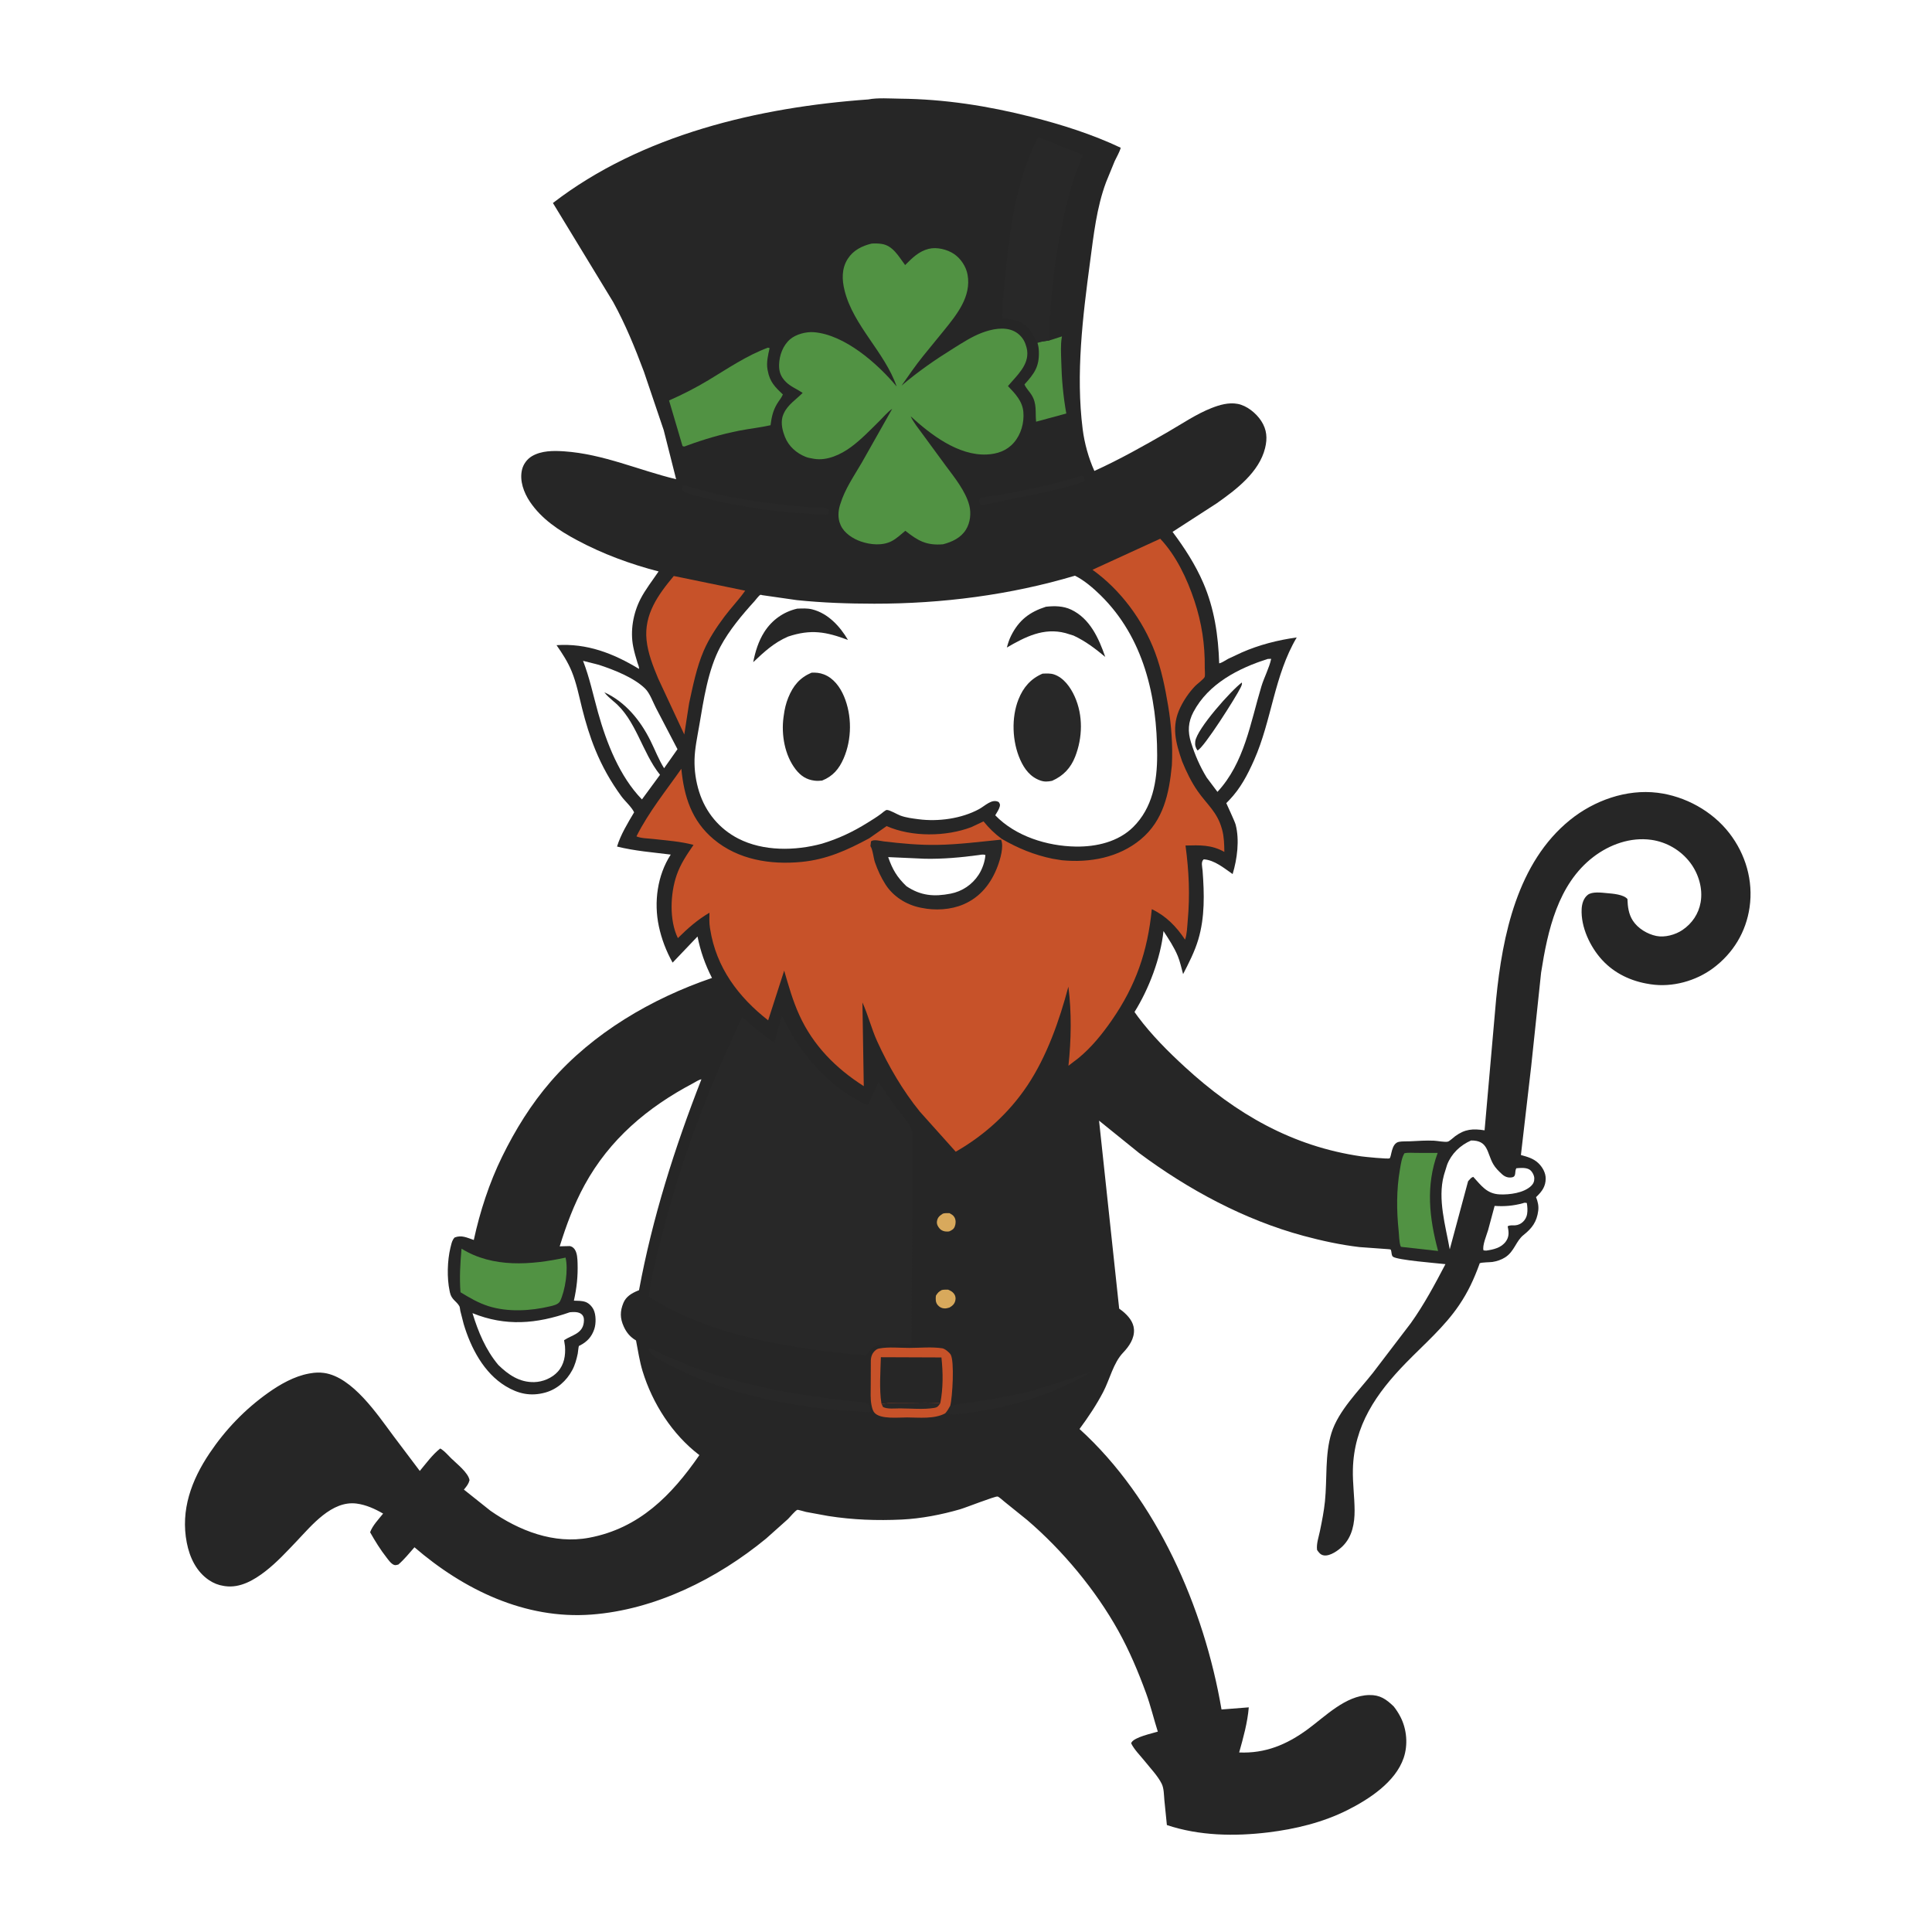 <svg version="1.1" xmlns="http://www.w3.org/2000/svg" style="display: block;" viewBox="0 0 2048 2048" width="1024" height="1024">
<path transform="translate(0,0)" fill="rgb(255,255,255)" d="M -0 -0 L 2048 0 L 2048 2048 L -0 2048 L -0 -0 z"/>
<path transform="translate(0,0)" fill="rgb(38,38,38)" d="M 920.4 105.414 C 930.267 103.436 943.688 104.495 953.817 104.591 C 1001.33 105.044 1047.32 112.276 1093.34 123.938 C 1125.52 132.089 1157.98 142.399 1188.02 156.625 C 1186.74 161.413 1183.74 166.199 1181.65 170.71 L 1172.5 193.075 C 1162.43 220.09 1159.35 248.907 1155.55 277.305 C 1147.75 335.506 1140.26 396.445 1147.69 455.045 C 1149.56 469.822 1153.95 485.704 1160.09 499.222 C 1186.81 487.084 1212.6 472.572 1238 457.895 C 1252.97 449.244 1268 438.971 1284.1 432.613 C 1292.88 429.141 1302.41 426.384 1311.9 428.118 C 1321.7 429.91 1331.57 437.952 1336.96 446.231 C 1342.94 455.414 1343.6 464.626 1341.05 475 C 1334.72 500.689 1310.31 519.057 1289.8 533.512 L 1242.96 563.798 C 1255.61 580.746 1267.09 598.416 1275.5 617.873 C 1287.27 645.107 1291.45 673.756 1292.4 703.178 C 1295.53 702.52 1299.08 699.854 1301.98 698.341 L 1316.22 691.689 C 1334.74 683.541 1354.57 678.483 1374.58 675.736 C 1350.62 716.155 1348.14 763.48 1329.41 805.671 C 1322.45 821.351 1314.99 835.704 1303.05 848.149 C 1302.73 848.477 1299.93 851.269 1299.92 851.361 C 1299.9 851.541 1308.92 870.628 1309.83 874.15 C 1314.1 890.551 1311.46 910.563 1306.64 926.547 C 1297.54 920.256 1287.45 911.69 1276 910.925 C 1272.76 913.543 1274.48 918.885 1274.79 922.941 C 1276.62 947.373 1277.31 972.331 1270.19 996.066 C 1266.34 1008.9 1260.25 1020.73 1254.13 1032.6 C 1252.39 1026.34 1250.98 1019.46 1248.51 1013.47 C 1244.6 1003.98 1238.9 995.522 1233.35 986.943 C 1230.31 1015.68 1217.87 1048.38 1202.63 1072.74 L 1206.26 1077.8 C 1220.87 1097.33 1238.12 1114.57 1256.04 1131.04 C 1310.04 1180.66 1369.71 1215.21 1443.02 1225.8 C 1446.58 1226.32 1471.29 1228.78 1472.94 1227.9 C 1475.23 1226.69 1474.47 1211.97 1483.01 1210.37 C 1486.72 1209.68 1491.26 1210.01 1495.09 1209.81 C 1503.35 1209.38 1511.81 1208.8 1520.08 1209.17 C 1523.98 1209.34 1531.18 1210.91 1534.65 1210.21 C 1536.46 1209.84 1540.81 1205.7 1542.47 1204.48 C 1552.98 1196.75 1561.31 1196.29 1573.72 1198.18 L 1585.96 1059.12 C 1592.67 991.348 1608.59 914.265 1664.28 869.196 C 1689.77 848.57 1724 836.302 1756.99 840.351 C 1786.36 843.955 1815.11 859.786 1833.2 883.207 C 1850.48 905.57 1858.67 933.589 1854.64 961.719 C 1850.87 988.002 1837.18 1010.52 1815.93 1026.33 C 1797.66 1039.91 1772.69 1046.84 1750.08 1043.42 L 1748.5 1043.17 C 1729.3 1040.24 1711.48 1031.98 1698.24 1017.5 C 1685.56 1003.64 1675.65 982.687 1676.61 963.6 C 1676.89 958.117 1678.56 952.15 1683.07 948.593 C 1687.83 944.835 1697.85 946.273 1703.45 946.761 C 1709.5 947.287 1721.05 948.128 1725.15 953 C 1725.43 961.106 1726.36 968.956 1730.9 975.955 C 1736.27 984.218 1746.27 990.2 1755.78 992.161 C 1764.72 994.006 1775.91 990.925 1783.36 985.912 C 1793.61 979.019 1800.59 968.782 1802.73 956.543 C 1805.3 941.872 1800.52 926.098 1791.65 914.414 C 1781.72 901.323 1766.72 892.562 1750.52 890.275 C 1728.46 887.16 1706.25 895.153 1688.87 908.51 C 1651.36 937.342 1640.54 986.699 1633.63 1030.99 L 1623.08 1130.76 L 1612.23 1224.37 C 1618.96 1226.23 1625.35 1227.91 1630.59 1232.86 C 1635.05 1237.08 1638.57 1243.2 1638.5 1249.5 C 1638.41 1257.58 1634.69 1262.79 1629.13 1268.19 L 1628.27 1269 C 1630.16 1273.74 1631.24 1278.3 1630.59 1283.44 C 1629.1 1295.12 1624.07 1301.94 1615.06 1309.11 C 1606.84 1315.65 1605.37 1326.54 1595.53 1332.85 C 1591.57 1335.39 1586.64 1337.05 1582 1337.73 C 1579.59 1338.09 1570.05 1338.1 1568.59 1339.13 C 1568.32 1339.32 1568.36 1339.75 1568.25 1340.06 C 1562.42 1356 1556.28 1369.36 1546.74 1383.47 C 1531.12 1406.55 1509.8 1424.78 1490.47 1444.61 C 1458.92 1476.98 1435.16 1511.16 1434.12 1557.84 C 1433.79 1572.24 1435.85 1586.61 1435.93 1601 C 1436.01 1614.71 1433.49 1628.82 1423.39 1638.89 C 1418.9 1643.38 1410.13 1649.7 1403.53 1648.8 C 1399.83 1648.3 1398.06 1645.81 1396.14 1643 C 1395.29 1636.44 1397.86 1629.43 1399.18 1622.98 C 1401.33 1612.52 1403.4 1602.2 1404.5 1591.56 C 1406.94 1567.87 1404.31 1541.72 1411.42 1518.95 C 1418.76 1495.48 1440.21 1474.47 1455.33 1455.29 L 1495.53 1402.59 C 1509.55 1382.96 1521.08 1361.38 1532.24 1340.05 C 1522.61 1338.97 1481.5 1335.75 1476.64 1332.21 C 1474.6 1330.72 1475.44 1325.8 1473.98 1324.44 C 1473.97 1324.42 1471.87 1324.19 1471.61 1324.17 L 1441.03 1321.95 C 1421.04 1319.59 1401.22 1315.29 1381.8 1310.05 C 1319.21 1293.16 1259.43 1260.98 1207.54 1222.27 L 1165.05 1187.94 L 1186.37 1387.19 L 1190 1389.9 C 1195.91 1394.77 1201.49 1401.15 1202.04 1409.15 C 1202.7 1418.83 1196.87 1427.25 1190.5 1433.92 C 1180.17 1444.73 1176.43 1462.16 1169.47 1475.5 C 1162.24 1489.33 1153.6 1502.26 1144.33 1514.79 C 1226.27 1589.23 1276.46 1704.41 1294.86 1812.12 L 1323.76 1809.86 C 1322.42 1826.06 1317.94 1842.08 1313.56 1857.69 C 1341.26 1858.88 1363.95 1849.4 1386.09 1833.19 C 1404.97 1819.35 1426.23 1797.4 1451.29 1796.82 C 1462.85 1796.55 1469.34 1801.18 1477.38 1808.87 C 1480.1 1812.32 1482.48 1815.98 1484.5 1819.89 C 1491.3 1833.03 1492.7 1849.49 1487.93 1863.5 C 1479.2 1889.11 1451.27 1907.26 1428.29 1918.8 C 1402.24 1931.89 1373.07 1938.92 1344.26 1942.42 C 1308.69 1946.74 1271.17 1946.09 1236.94 1934.62 L 1234.26 1908 C 1233.76 1902.57 1233.87 1895.81 1231.45 1890.88 C 1227.43 1882.65 1219.36 1874.27 1213.61 1867.05 C 1208.84 1861.05 1202.4 1854.85 1199.08 1848 L 1199.37 1847.2 C 1202.47 1841.42 1220.89 1837.59 1227.33 1835.6 C 1222.99 1822 1219.78 1808.24 1214.87 1794.78 C 1206.62 1772.22 1197.1 1749.59 1185.39 1728.59 C 1161.34 1685.4 1126.43 1643.45 1088.87 1611.31 L 1064.76 1591.87 C 1063.29 1590.74 1059.14 1586.79 1057.51 1586.38 C 1055.09 1585.79 1024.01 1598.08 1017.7 1599.91 C 997.997 1605.63 976.485 1609.8 955.95 1610.78 C 929.774 1612.04 903.892 1611.1 878 1607.03 L 854.517 1602.73 C 853.366 1602.47 845.814 1600.23 845.183 1600.49 C 842.868 1601.45 837.292 1608.31 835.167 1610.36 L 812.172 1630.89 C 760.296 1673.56 694.52 1706.46 626.814 1711.52 C 556.587 1716.76 491.501 1685.13 439.354 1640.18 C 433.869 1646.41 428.533 1653.06 422.255 1658.5 C 420.753 1658.81 419.274 1659.46 417.775 1658.88 C 414.498 1657.63 412.033 1653.94 409.908 1651.24 C 403.201 1642.71 397.679 1633.71 392.334 1624.28 C 394.829 1617.18 401.469 1610.33 406.123 1604.48 C 397.541 1599.47 387.957 1595.14 378.017 1593.85 C 351.689 1590.43 330.428 1616.98 314.236 1633.98 C 303.845 1644.89 293.36 1656.27 281.435 1665.53 C 269.309 1674.94 254.512 1683.65 238.562 1681.37 L 237 1681.12 C 231.44 1680.27 226.458 1678.27 221.774 1675.16 C 208.136 1666.11 201.067 1651.01 198.001 1635.35 C 191.217 1600.71 202.981 1569.02 222.135 1540.5 C 238.92 1515.5 259.596 1493.97 284.16 1476.5 C 296.942 1467.41 311.797 1458.94 327.407 1456.05 L 329 1455.78 C 333.816 1454.9 338.639 1454.7 343.5 1455.38 C 373.661 1459.62 400.1 1499.47 416.804 1521.85 L 444.998 1559.26 C 451.767 1551.17 458.34 1542.01 466.633 1535.47 L 468.044 1536.26 C 471.706 1538.76 475.198 1542.84 478.379 1545.97 C 484.204 1551.7 496.265 1561 497.738 1569 C 496.749 1572.76 495.127 1574.88 492.69 1577.9 L 491.751 1579.04 L 519.906 1601.47 C 550.235 1622.58 587.108 1637.16 624.719 1630.03 C 677.655 1620 711.885 1585.17 741.376 1542.48 C 712.671 1520.64 691.672 1487.73 681.169 1453.5 C 677.944 1442.99 676.316 1431.72 674.208 1420.94 C 668.113 1417.4 664.132 1412.64 661.21 1406.21 C 657.172 1397.33 657.145 1390.1 660.852 1381.09 C 663.636 1374.32 669.709 1370.83 676.155 1368.16 L 677.379 1367.67 C 691.636 1290.75 715.103 1216.88 743.513 1144.15 C 741.514 1144.1 736.525 1147.35 734.584 1148.37 C 686.358 1173.83 646.171 1207.73 619.719 1256.11 C 608.399 1276.82 600.291 1298.68 593.316 1321.16 L 604 1320.89 C 606.181 1321.25 607.979 1322.59 609.227 1324.41 C 611.904 1328.31 612.115 1334.41 612.26 1339.04 C 612.7 1353.04 611.357 1365.16 608.35 1378.76 C 612.233 1378.86 616.799 1378.79 620.5 1380.07 C 624.201 1381.35 627.37 1384.65 629.118 1388.08 C 631.92 1393.58 631.913 1403.12 629.966 1408.94 C 627.245 1417.07 622.396 1422.26 614.918 1426.17 C 614.521 1426.38 613.996 1426.43 613.72 1426.78 C 613.171 1427.48 612.711 1433.58 612.445 1434.84 C 611.152 1440.96 609.571 1446.89 606.595 1452.43 C 600.484 1463.8 590.502 1472.74 577.899 1476.2 C 562.519 1480.41 549.386 1477.52 535.994 1469.39 C 512.821 1455.34 499.027 1428.71 491.51 1403.5 L 487.968 1389.65 C 487.682 1388.34 487.525 1385.55 486.936 1384.57 C 483.533 1378.89 478.652 1377.75 476.949 1370.1 L 476.618 1368.5 C 473.66 1354.81 474.185 1336.25 477.457 1322.71 L 477.89 1321 C 478.801 1317.32 479.313 1314.7 481.889 1311.82 C 489.237 1308.87 495.035 1312 502.242 1314.42 C 508.782 1284.24 518.69 1253.77 532.3 1226.04 C 546.266 1197.58 563.043 1170.44 583.84 1146.44 C 628.43 1094.99 690.76 1058.49 754.729 1036.68 C 747.471 1022.43 742.496 1008.39 739.398 992.737 L 713.005 1020.43 C 706.221 1008.34 701.273 995.396 698.393 981.835 C 692.982 956.346 696.782 927.862 711.016 905.897 C 691.707 903.471 673.074 902.101 654.088 897.38 C 657.916 884.775 665.477 872.389 672.187 861.097 C 669.7 855.581 662.331 849.119 658.543 843.915 C 647.314 828.488 638.341 812.547 631.104 794.894 C 625.275 780.673 620.803 765.897 617.072 751 C 613.792 737.901 611.157 724.23 606.024 711.709 C 601.886 701.619 596.165 692.821 589.951 683.903 C 622.117 681.715 650.205 692.553 677.404 709.099 C 677.644 707.137 676.364 704.497 675.775 702.607 C 674.017 696.966 672.397 691.369 671.24 685.571 C 667.897 668.814 671.149 650.24 678.87 635.102 C 684.016 625.013 691.798 615.148 698.14 605.744 C 668.298 598.042 638.941 587.206 611.723 572.645 C 592.514 562.369 574.146 550.296 561.768 531.901 C 555.261 522.231 550.564 509.605 553.365 497.845 C 554.741 492.067 558.704 486.65 563.785 483.628 C 573.939 477.587 586.741 477.657 598.149 478.443 C 639.561 481.295 676.921 498.372 716.725 508.002 L 703.581 456.024 L 682.591 394.013 C 673.126 368.747 663.018 343.831 649.979 320.157 L 586.12 215.193 C 680.001 142.839 804.115 113.685 920.4 105.414 z"/>
<path transform="translate(0,0)" fill="rgb(216,169,92)" d="M 999.486 1286.5 C 1001.73 1285.76 1004.15 1286.01 1006.5 1286 C 1008.91 1287.46 1010.58 1288.08 1011.94 1290.7 C 1013.38 1293.49 1013.25 1297.12 1012.16 1300 C 1011 1303.05 1009.26 1303.86 1006.5 1305.22 C 1004.99 1305.53 1005.57 1305.48 1003.65 1305.49 C 1000.79 1305.5 998.071 1304.54 996.14 1302.43 C 994.205 1300.31 992.767 1297.65 993.2 1294.69 C 993.824 1290.42 996.152 1288.65 999.486 1286.5 z"/>
<path transform="translate(0,0)" fill="rgb(216,169,92)" d="M 998.27 1367.5 C 1000.41 1366.96 1002.79 1367.12 1005 1367.07 C 1007.59 1368.22 1009.7 1369.2 1011.4 1371.57 C 1012.87 1373.6 1013.27 1376.12 1012.71 1378.54 C 1011.84 1382.33 1009.66 1384.19 1006.5 1386.05 C 1004.83 1386.56 1002.78 1387.13 1001 1386.98 C 998.131 1386.76 996.077 1385.68 994.172 1383.58 C 991.537 1380.66 991.754 1377.16 992.09 1373.5 C 993.962 1370.33 995.069 1369.32 998.27 1367.5 z"/>
<path transform="translate(0,0)" fill="rgb(40,40,40)" d="M 1146.18 504.5 L 1148.25 504.684 C 1149.6 507.242 1150.12 507.461 1149.5 510.233 C 1138.22 514.514 1125.96 517.379 1114.28 520.386 L 1041.5 535.456 L 1040.06 535.616 C 1037.92 533.953 1038.36 532.565 1038.02 530 C 1038.38 529.41 1038.55 528.648 1039.11 528.231 C 1041.19 526.661 1052.04 525.81 1054.97 525.312 C 1085.76 520.058 1116.29 513.676 1146.18 504.5 z"/>
<path transform="translate(0,0)" fill="rgb(40,40,40)" d="M 723.266 514.5 C 726.22 513.895 731.037 516.143 733.98 517 L 755.533 522.575 C 782.079 529.082 809.163 532.803 836.306 535.791 L 863.163 538.203 C 867.422 538.445 875.254 537.813 878.718 540 L 878.5 544.65 L 875.984 545.92 C 831.266 543.362 786.156 538.649 742.833 526.78 C 736.823 525.133 727.626 523.63 722.917 519.5 L 723.266 514.5 z"/>
<path transform="translate(0,0)" fill="rgb(40,40,40)" d="M 1007.27 1490.16 C 1036.15 1484.87 1065.54 1481.77 1094 1474.3 L 1135.3 1461.3 C 1141.92 1459.09 1148.65 1456.3 1155.49 1454.88 C 1147.52 1460.3 1138.03 1464.52 1129.32 1468.63 C 1098.77 1483.07 1066.43 1491.73 1033.12 1496.87 C 1024.38 1498.22 1013.03 1500.46 1004.24 1498.83 L 1001.97 1498.2 C 1004.22 1495.67 1005.69 1493.14 1007.27 1490.16 z"/>
<path transform="translate(0,0)" fill="rgb(255,255,255)" d="M 1614.2 1275.5 C 1616.17 1274.83 1616.33 1274.79 1618.5 1275.26 C 1619.13 1279.13 1619.45 1283.09 1618.79 1287 C 1617.73 1293.36 1612.46 1298.51 1606 1298.91 C 1603.38 1299.08 1600.39 1298.41 1598.18 1300 L 1598.57 1301.91 C 1599.59 1307.25 1599.47 1311.62 1596.14 1316.15 C 1591.2 1322.86 1583.15 1324.55 1575.4 1325.71 L 1572.62 1325.47 C 1570.99 1320.76 1575.96 1309.05 1577.41 1304.11 L 1584.36 1278.3 C 1594.76 1279.04 1604.09 1278.24 1614.2 1275.5 z"/>
<path transform="translate(0,0)" fill="rgb(40,40,40)" d="M 687.2 1429.5 C 690.102 1428.49 699.99 1434.67 703.533 1436.34 L 733.3 1448.66 C 775.417 1464.37 819.934 1474.09 864.351 1480.5 L 899.03 1484.93 C 905.718 1485.68 913.754 1485.74 920.108 1487.77 C 922.284 1490.29 922.346 1493.33 922.805 1496.5 C 919.857 1497.26 916.583 1496.68 913.552 1496.52 L 893.027 1495.18 C 828.731 1489.94 758.741 1474.46 702 1442.87 C 695.977 1439.51 689.187 1436.45 687.2 1429.5 z"/>
<path transform="translate(0,0)" fill="rgb(81,146,67)" d="M 1112.32 360.901 L 1125.73 356.593 L 1125.5 357.837 C 1124.18 365.972 1124.77 374.404 1124.96 382.615 C 1125.38 401.311 1127.01 419.925 1130.33 438.342 L 1098.3 447.014 C 1097.27 436.686 1099.37 428.234 1093.57 418.743 C 1091.29 415.027 1087.58 411.484 1085.98 407.507 C 1096.39 396.05 1101.8 388.686 1101.24 372.5 C 1101.13 369.35 1100.73 366.33 1099.7 363.342 C 1103.68 361.936 1108.15 361.551 1112.32 360.901 z"/>
<path transform="translate(0,0)" fill="rgb(81,146,67)" d="M 1488.75 1222.5 C 1492.55 1221.61 1497.41 1222.12 1501.34 1222.11 L 1523.99 1222.12 C 1511.18 1256.88 1515.04 1291.05 1524.45 1326.1 L 1485.08 1321.69 L 1484.44 1320.28 C 1483.15 1315.94 1483.15 1309.81 1482.67 1305.23 C 1480.37 1283.39 1480.21 1261.29 1483.99 1239.59 C 1484.97 1233.95 1485.79 1227.46 1488.75 1222.5 z"/>
<path transform="translate(0,0)" fill="rgb(255,255,255)" d="M 1559.41 1208.96 C 1577.69 1208.75 1576.01 1221.86 1582.85 1233.96 C 1585.15 1238.02 1588.82 1241.63 1592.26 1244.76 C 1595.25 1247.49 1598.89 1248.83 1603 1247.98 C 1607.66 1247.02 1605.27 1241.92 1607.37 1238.4 C 1611.49 1238.01 1617.49 1237.48 1621.21 1239.73 C 1624 1241.42 1626.33 1245.77 1626.42 1249 C 1626.52 1252.28 1625.44 1254.84 1623.09 1257.1 C 1615.27 1264.64 1600.15 1266.56 1589.82 1266.11 C 1575.93 1265.5 1570.14 1256.62 1561.69 1247.5 C 1559.34 1248.37 1558.63 1249.49 1557 1251.31 L 1556.23 1252.17 L 1536.79 1324.39 C 1532.39 1299.61 1523.82 1271.15 1530.48 1246.19 L 1530.96 1244.5 L 1534.01 1234.65 C 1538.57 1222.86 1547.95 1213.96 1559.41 1208.96 z"/>
<path transform="translate(0,0)" fill="rgb(81,146,67)" d="M 489.237 1323.62 C 522.32 1344.26 563.084 1340.96 599.519 1333.11 C 602.568 1345.72 599.198 1368.1 593.599 1379.5 C 591.4 1382.98 586.756 1383.88 582.999 1384.78 C 562.312 1389.72 538.118 1391.05 517.672 1384.53 C 506.872 1381.08 497.754 1375.67 488.133 1369.84 C 486.933 1354.12 487.882 1339.28 489.237 1323.62 z"/>
<path transform="translate(0,0)" fill="rgb(255,255,255)" d="M 604.051 1391.05 C 608.016 1390.63 613.857 1390.38 616.887 1393.5 C 619.177 1395.86 619.217 1398.91 618.833 1402 C 617.357 1413.89 605.966 1415.28 597.95 1420.66 L 598.915 1427 C 599.646 1436.72 598.08 1446.48 591.34 1453.98 C 585.162 1460.85 575.287 1464.93 566.156 1465.1 C 550.643 1465.4 538.857 1457.29 528.228 1446.9 C 514.778 1430.86 506.939 1411.84 500.856 1392 C 536.007 1406.26 568.66 1403.41 604.051 1391.05 z"/>
<path transform="translate(0,0)" fill="rgb(199,82,41)" d="M 1001.97 1498.2 C 990.498 1504.45 974.307 1502.61 961.508 1502.53 C 952.534 1502.48 933.407 1504.7 927.086 1497.66 C 925.036 1495.37 924.348 1492.09 923.774 1489.16 C 922.536 1482.83 922.998 1475.8 922.997 1469.37 L 923.116 1442.2 C 923.316 1437.94 924.579 1434.3 927.919 1431.46 C 929.349 1430.24 930.381 1429.76 932.254 1429.41 C 941.914 1427.61 954.064 1428.85 963.969 1428.84 C 975.032 1428.82 988.04 1427.56 998.877 1429.25 C 1001.62 1429.68 1006.18 1433.48 1007.66 1435.79 C 1011.99 1442.56 1009.61 1481.75 1007.27 1490.16 C 1005.69 1493.14 1004.22 1495.67 1001.97 1498.2 z"/>
<path transform="translate(0,0)" fill="rgb(40,40,40)" d="M 934.342 1487.84 C 935.967 1488.16 935.261 1488.16 936.85 1487.94 C 946.127 1486.66 955.772 1487.06 965.134 1486.98 C 975.628 1486.89 986.283 1486.39 996.727 1487.53 C 994.722 1490.45 994.056 1491.8 990.313 1492.44 C 979.063 1494.34 965.507 1492.99 954.037 1492.94 C 948.677 1492.92 940.843 1493.93 936.07 1491.5 L 934.342 1487.84 z"/>
<path transform="translate(0,0)" fill="rgb(38,38,38)" d="M 934.342 1487.84 C 931.937 1472.22 933.314 1454.55 933.769 1438.7 L 997.963 1438.95 C 999.699 1454.98 999.853 1471.7 996.727 1487.53 C 986.283 1486.39 975.628 1486.89 965.134 1486.98 C 955.772 1487.06 946.127 1486.66 936.85 1487.94 C 935.261 1488.16 935.967 1488.16 934.342 1487.84 z"/>
<path transform="translate(0,0)" fill="rgb(255,255,255)" d="M 1343.92 698.5 L 1347.5 698.388 C 1345.47 708.041 1340.01 718.034 1337.11 727.678 C 1325.38 766.627 1319.1 808.634 1290.55 839.403 L 1279.13 824.195 C 1271.86 812.293 1266.74 800.317 1262.52 787.03 C 1258.89 775.605 1259.42 765.437 1265.07 754.75 C 1280.95 724.712 1312.87 708.305 1343.92 698.5 z"/>
<path transform="translate(0,0)" fill="rgb(38,38,38)" d="M 1316.41 723.5 C 1316.9 725.376 1315.85 727.283 1315.02 729 C 1310.64 738.163 1275.82 793.343 1269.37 795.5 C 1267.25 792.397 1266.52 789.773 1267.02 785.909 C 1268.78 772.443 1305.48 731.465 1316.41 723.5 z"/>
<path transform="translate(0,0)" fill="rgb(255,255,255)" d="M 618.052 700.502 L 634.762 704.739 C 650.351 709.79 672.199 718.362 683.95 730.005 C 688.884 734.893 692.112 744.197 695.36 750.469 L 718.164 794.183 L 703.969 814.366 C 698.243 805.217 694.353 794.913 689.56 785.252 C 678.839 763.644 662.935 744.01 640.611 733.836 C 643.148 737.436 647.079 740.44 650.324 743.42 C 674.126 762.514 680.636 797.765 699.642 821.329 L 680.486 847.426 C 656.827 823.124 642.914 787.423 633.948 755.299 C 628.789 736.815 625.011 718.465 618.052 700.502 z"/>
<path transform="translate(0,0)" fill="rgb(81,146,67)" d="M 814.101 368.5 L 815.816 369.047 C 814.163 376.183 812.258 384.316 813.59 391.623 L 813.863 393 C 816.022 404.807 821.476 410.201 829.886 418.142 C 828.405 421.702 825.667 424.754 823.7 428.08 C 819.254 435.593 817.933 442.225 816.803 450.754 C 805.988 453.209 794.851 454.336 783.953 456.47 C 764.792 460.221 745.798 465.799 727.5 472.587 C 725.488 473.291 725.557 473.735 723.5 472.829 L 709.23 424.521 C 723.698 418.132 737.426 411.13 751 402.969 C 771.787 390.472 791.218 377.048 814.101 368.5 z"/>
<path transform="translate(0,0)" fill="rgb(199,82,41)" d="M 714.246 610.576 L 789.939 626.137 C 783.246 635.75 774.951 644.246 767.925 653.638 C 759.492 664.914 751.468 677.036 745.897 690.005 C 738.371 707.525 734.564 726.878 730.498 745.43 L 725.367 778.605 L 697.677 719.223 C 692.269 706.193 686.841 692.652 685.372 678.5 C 682.547 651.302 697.645 630.401 714.246 610.576 z"/>
<path transform="translate(0,0)" fill="rgb(40,40,40)" d="M 1099.7 363.342 C 1098.5 362.682 1097.65 359.766 1097 358.5 C 1095.05 354.699 1092.68 350.662 1089.79 347.5 C 1082.56 339.569 1072.39 338.254 1062.33 337.55 C 1061.91 324.13 1064.06 309.844 1065.31 296.464 C 1070.17 244.547 1076.55 192.35 1100.44 145.285 L 1148.02 164.139 C 1137.76 187.137 1131.49 211.388 1126.27 235.941 C 1117.53 277.069 1113.04 318.874 1112.32 360.901 C 1108.15 361.551 1103.68 361.936 1099.7 363.342 z"/>
<path transform="translate(0,0)" fill="rgb(81,146,67)" d="M 923.85 258.235 C 927.352 257.921 930.891 258.048 934.376 258.532 C 946.571 260.227 952.656 271.931 959.474 280.982 C 966.989 273.52 973.768 266.501 984.413 263.792 C 992.947 261.619 1004.09 264.361 1011.31 269.23 C 1018.48 274.064 1024.09 282.55 1025.64 291.074 C 1029.88 314.392 1014.2 333.525 1000.58 350.387 L 978.48 377.495 C 970.327 387.572 963.134 398.238 955.657 408.806 C 972.743 394.162 991.531 381.163 1010.64 369.294 C 1020.24 363.331 1030.17 356.83 1040.78 352.802 C 1051.08 348.889 1064.55 345.977 1074.98 351.082 C 1080.45 353.758 1084.96 358.761 1086.96 364.509 L 1087.36 365.717 C 1088.02 367.654 1088.55 369.459 1088.82 371.5 C 1090.84 387.182 1077.73 398.178 1068.48 409.254 C 1076.07 417.219 1083.82 425.119 1084.81 436.718 C 1085.79 448.194 1082.34 460.489 1074.73 469.235 C 1067.2 477.876 1057.04 481.303 1045.89 481.793 C 1015.63 483.121 986.314 460.457 965.336 441.285 C 968.341 447.817 973.666 454.235 977.878 460.065 L 1002.65 493.843 C 1011.68 505.956 1023.71 520.834 1027.5 535.762 C 1029.62 544.105 1028.53 554.011 1023.95 561.418 C 1018.55 570.164 1009.18 574.503 999.596 576.974 C 981.996 578.398 973.14 573.289 959.688 562.664 C 955.21 566.35 950.483 570.859 945.337 573.557 C 935.447 578.74 922.711 577.514 912.5 573.985 C 904.174 571.108 894.828 565.133 891.16 556.73 L 890.659 555.5 C 888.065 549.449 888.436 541.828 890.358 535.623 L 890.882 534 C 895.67 518.346 905.443 504.316 913.625 490.262 L 945.783 433.356 C 940.911 436.674 936.531 442.025 932.307 446.191 C 922.743 455.622 912.935 465.92 902.1 473.889 C 891.272 481.852 876.724 488.669 862.963 486.371 L 861.5 486.109 C 858.839 485.661 856.369 485.228 853.848 484.207 C 844.174 480.289 835.958 473.03 832.107 463.18 L 831.486 461.517 C 828.858 454.616 827.346 446.2 830.43 439.152 L 830.975 438 C 835.106 428.967 844.003 423.395 850.868 416.486 C 845.066 412.589 837.742 409.632 832.933 404.707 C 827.644 399.292 825.656 394.087 825.871 386.47 C 826.149 376.634 829.961 366.16 837.559 359.633 C 843.814 354.26 854.644 351.478 862.789 352.141 C 895.587 354.813 930.372 385.562 950.481 409.676 C 937.922 373.358 904.724 345.461 895.35 308.192 C 892.444 296.638 891.995 284.714 898.711 274.288 C 904.526 265.261 913.776 260.676 923.85 258.235 z"/>
<path transform="translate(0,0)" fill="rgb(40,40,40)" d="M 786.762 1077.79 C 797.568 1088.16 808.472 1096.84 820.923 1105.19 L 828.765 1076.47 L 839.458 1096.9 C 856.279 1124.19 877.497 1147.94 905.5 1164.05 C 909.835 1166.55 915.181 1170.17 920.048 1171.34 L 931.208 1147.09 L 948.016 1171.4 C 953.351 1178.72 963.022 1188.68 966.001 1197.05 C 968.318 1203.57 967.081 1214.46 967.133 1221.62 L 967.039 1284.39 L 966.218 1424.8 C 958.404 1424.79 948.553 1423.63 941.005 1425.18 C 937.473 1425.91 933.756 1425.19 930.299 1426.15 L 929 1426.62 C 923.603 1428.42 921.248 1432.66 917.972 1437.01 C 840.351 1429.68 754.693 1417.2 687.791 1374.58 C 689.798 1355.11 695.035 1336.06 699.734 1317.11 C 716.862 1248.02 740.511 1180.5 769.682 1115.62 L 786.762 1077.79 z"/>
<path transform="translate(0,0)" fill="rgb(255,255,255)" d="M 1139.48 610.258 C 1149.23 615.061 1158.91 623.409 1166.63 630.987 C 1212.33 675.855 1226.61 738.364 1226.64 800.5 C 1226.65 828.312 1221.73 856.442 1201.18 876.749 C 1185.33 892.423 1162.14 897.716 1140.51 897.406 C 1110.12 896.969 1076.46 886.492 1055.01 864.245 C 1056.63 861.423 1058.97 858.087 1059.78 854.934 C 1060.36 852.642 1059.87 852.159 1058.76 850.257 C 1051.61 846.219 1044.23 854.235 1037.83 857.709 C 1019.25 867.784 994.615 871.177 973.758 868.428 C 967.365 867.585 960.448 866.797 954.365 864.516 C 950.809 863.182 943.468 858.683 940.119 858.582 C 938.713 858.54 935.204 861.753 933.914 862.719 C 929.307 866.169 924.37 869.182 919.485 872.221 C 903.997 881.859 888.745 889.061 871.244 894.341 C 842.994 901.998 809.24 902.601 782.621 888.94 C 762.483 878.604 747.959 861.017 741.157 839.453 C 737.681 828.434 735.98 816.944 736.228 805.379 C 736.486 793.398 739.188 781.051 741.207 769.256 C 745.879 741.966 750.439 710.133 763.666 685.446 C 773.019 667.991 786.578 651.83 799.833 637.248 C 801.212 635.73 804.343 631.412 805.895 630.616 C 806.524 630.293 807.297 630.802 807.998 630.897 L 844.732 636.163 C 871.976 638.99 899.356 639.916 926.737 639.944 C 998.244 640.016 1070.95 630.739 1139.48 610.258 z"/>
<path transform="translate(0,0)" fill="rgb(38,38,38)" d="M 845.086 645.191 C 850.451 644.998 855.742 644.628 861 645.957 C 877.809 650.206 890.387 663.919 898.902 678.382 C 875.614 669.66 859.708 666.72 835.413 674.792 C 820.336 681.328 810.214 690.862 798.436 701.939 C 800.611 690.749 803.998 679.686 810.153 670 C 818.228 657.292 830.476 648.531 845.086 645.191 z"/>
<path transform="translate(0,0)" fill="rgb(38,38,38)" d="M 1108.69 643.18 C 1117.74 642.16 1127.12 642.261 1135.5 646.255 C 1155.53 655.8 1164.77 676.726 1171.62 696.381 C 1160.94 687.498 1150.64 679.608 1137.99 673.725 L 1129.45 671.083 C 1106.27 664.991 1086.8 675.133 1067.31 686.4 C 1068.51 682.028 1069.8 677.844 1071.85 673.778 C 1080.18 657.235 1091.45 648.724 1108.69 643.18 z"/>
<path transform="translate(0,0)" fill="rgb(40,40,40)" d="M 1105.15 714.092 C 1109.26 713.926 1113.52 713.609 1117.46 714.969 C 1127.73 718.511 1134.88 728.728 1139.18 738.26 C 1148.24 758.353 1147.65 781.867 1139.7 802.156 C 1134.99 814.176 1127.09 822.483 1115.27 827.696 C 1110.82 828.621 1107.25 828.928 1102.88 827.401 C 1092.21 823.67 1085.91 815.29 1081.46 805.295 C 1072.97 786.209 1071.9 760.922 1079.6 741.444 C 1084.62 728.75 1092.56 719.458 1105.15 714.092 z"/>
<path transform="translate(0,0)" fill="rgb(38,38,38)" d="M 860.248 713.069 C 864.936 712.849 868.833 713.193 873.256 714.862 C 883.597 718.764 890.526 728.315 894.678 738.19 C 903.253 758.585 903.061 783.619 894.334 803.844 C 889.502 815.042 882.895 822.872 871.459 827.446 C 868.738 827.755 866.202 827.869 863.471 827.534 C 854.865 826.48 848.775 822.443 843.451 815.593 C 831.818 800.624 828.062 778.813 830.557 760.316 L 830.818 758.5 C 831.694 751.813 833.092 745.645 835.653 739.381 C 840.756 726.897 847.76 718.389 860.248 713.069 z"/>
<path transform="translate(0,0)" fill="rgb(199,82,41)" d="M 1242.22 811.354 C 1243.33 790.377 1241.7 768.623 1238.23 747.903 C 1235.05 728.886 1231.19 709.732 1224.43 691.63 C 1211.71 657.545 1187.76 625.2 1158.07 603.986 L 1229.88 571.069 C 1246.84 589.013 1258.41 613.584 1266.12 636.809 C 1273.88 660.175 1277.39 683.255 1277.09 707.825 C 1277.07 709.912 1277.66 716.012 1276.95 717.713 C 1276.09 719.749 1268.76 725.274 1266.83 727.299 C 1260.52 733.938 1255.28 741.562 1251.25 749.79 C 1241.42 769.893 1246.25 787.196 1253.1 807.087 C 1257.61 818.071 1262.83 828.964 1269.65 838.729 C 1279.36 852.638 1290.21 860.735 1295.06 878 L 1295.55 879.708 C 1297.58 887.155 1297.76 895.354 1297.86 903.045 C 1284.06 895.321 1271.97 895.938 1256.69 896.281 C 1260.37 923.895 1261.51 948.627 1259 976.335 C 1258.45 982.342 1258.3 990.514 1256.18 996.045 C 1247.01 982.211 1236.07 970.93 1220.96 963.765 C 1216.53 1008.49 1204.16 1044.59 1178.45 1081.67 C 1168.33 1096.25 1156.88 1110.45 1143.08 1121.73 L 1132.59 1129.74 C 1135.54 1102.77 1136.04 1072.86 1132.52 1045.93 C 1123.03 1081.77 1109.74 1119.69 1089.05 1150.7 C 1069.82 1179.49 1043.83 1203.16 1013.86 1220.44 L 1013.12 1220.86 L 975.182 1178.5 C 957.133 1156.35 941.703 1129.9 929.872 1103.9 C 923.758 1090.47 920.234 1075.91 914.202 1062.64 L 915.634 1151.36 C 885.966 1132.45 861.99 1108.28 847.31 1076.03 C 840.346 1060.73 835.925 1045 831.27 1028.91 L 814.275 1081.6 C 782.595 1056.8 759.206 1025.58 752.818 985 L 752.562 983.447 C 751.735 978.125 751.915 972.873 752.054 967.508 C 739.012 975.248 729.307 983.863 718.586 994.434 C 709.311 975.543 710.517 947.211 717.26 927.719 C 721.43 915.665 728.009 906.102 735.168 895.642 C 721.311 891.878 706.371 890.961 692.101 889.305 C 686.824 888.693 679.461 888.735 674.652 886.569 C 687.945 860.326 705.483 838.901 722.241 814.957 C 725.139 844.403 733.106 869.985 756.5 889.615 C 782.449 911.39 816.667 916.857 849.5 913.679 C 876.325 911.083 897.987 901.268 921.51 888.559 L 939.861 875.685 C 966.37 887.398 1002.89 887.002 1029.76 876.753 L 1042.58 870.685 C 1048.55 878 1054.34 883.651 1061.91 889.287 C 1079.28 899.266 1096.29 906.307 1115.97 910.337 L 1125.67 911.898 C 1155.29 914.734 1185.82 909.188 1209.18 889.807 C 1233.36 869.743 1239.33 841.113 1242.22 811.354 z"/>
<path transform="translate(0,0)" fill="rgb(40,40,40)" d="M 1061.16 890.063 C 1064.39 897.299 1060.21 911.128 1057.49 918.354 C 1050.71 936.334 1039.37 950.868 1021.44 958.61 C 1007.82 964.49 991.331 965.367 976.917 962.368 L 975.181 962.021 C 960.554 958.965 946.882 950.318 938.748 937.694 C 934.066 930.426 930.26 922.169 927.462 914 C 925.927 909.52 925.155 900.373 922.692 896.919 L 923.276 892 C 925.724 889.327 933.371 891.506 936.978 891.934 C 955.82 894.171 974.433 895.91 993.436 895.607 C 1016.21 895.244 1038.54 892.31 1061.16 890.063 z"/>
<path transform="translate(0,0)" fill="rgb(255,255,255)" d="M 1037.73 906.375 C 1040.1 906.027 1042.29 905.443 1044.58 906.392 C 1044.07 913.449 1041.2 921.48 1037.33 927.38 C 1030.51 937.782 1019.94 944.926 1007.69 947.303 C 990.089 950.72 976.003 949.566 960.889 939.439 C 950.822 929.795 946.062 921.673 941.504 908.564 L 980.408 910.305 C 999.543 910.695 1018.8 908.938 1037.73 906.375 z"/>
</svg>